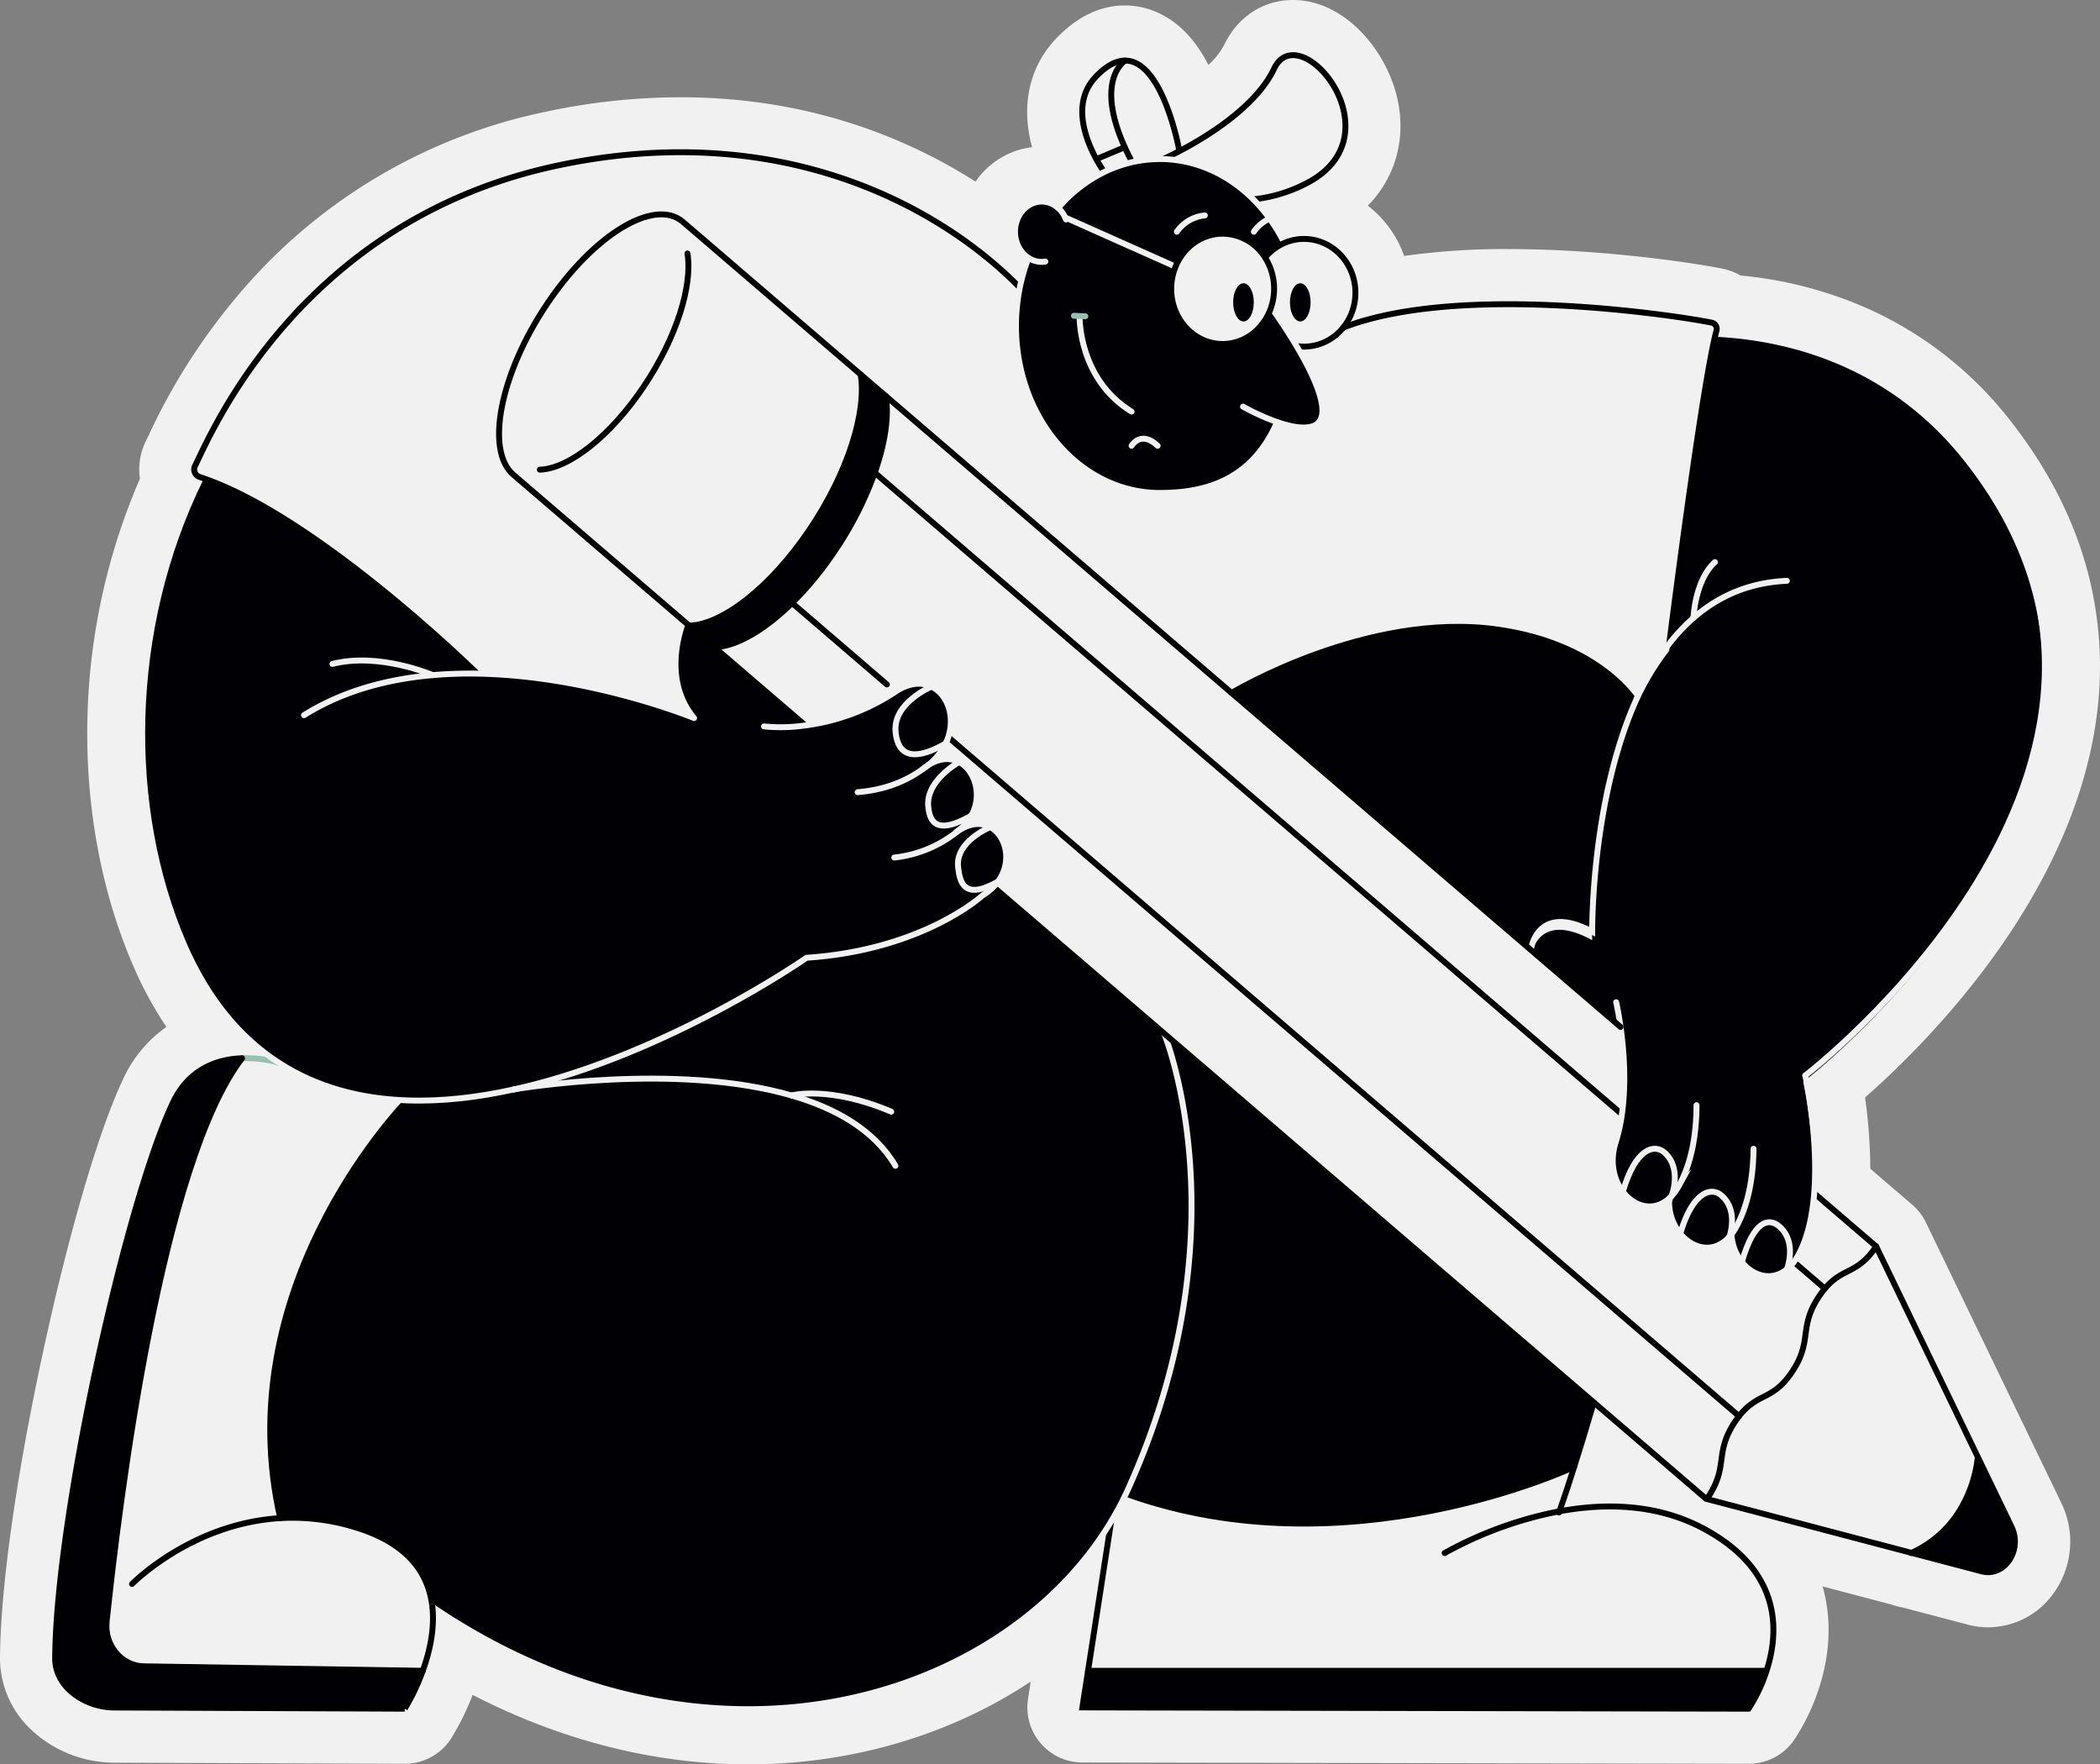 <svg xmlns="http://www.w3.org/2000/svg" width="1067.159" height="896.6" viewBox="0 0 1067.159 896.6">
  <rect x="0" y="0" width="1067.159" height="896.6" fill="#808080" stroke="none"/>
  <defs>
    <style>
      .cls-1 {
        fill: #f1f1f1;
      }

      .cls-2, .cls-3 {
        fill: #000005;
      }

      .cls-3, .cls-6, .cls-8 {
        stroke: #f1f1f1;
      }

      .cls-4, .cls-5, .cls-6, .cls-7, .cls-8, .cls-9 {
        fill: none;
        stroke-linecap: round;
        stroke-width: 3px;
      }

      .cls-4, .cls-7 {
        stroke: #000;
      }

      .cls-4, .cls-5, .cls-6 {
        stroke-miterlimit: 10;
      }

      .cls-5, .cls-9 {
        stroke: #99bfb0;
      }

      .cls-7, .cls-8, .cls-9 {
        stroke-linejoin: round;
      }
    </style>
  </defs>
  <g id="Troll_Signig" transform="translate(-316.42 -401.69)">
    <path id="Pfad_658" data-name="Pfad 658" class="cls-1" d="M1382,764.82a188.812,188.812,0,0,0-5-73.77c-7.12-26.21-20.17-51.56-38.79-75.35a190.3,190.3,0,0,0-72.22-57,206.431,206.431,0,0,0-65-17,31.379,31.379,0,0,0-9.09-3.44c-10-2.1-57.86-10-108.94-10a366.237,366.237,0,0,0-53,3.49,55.53,55.53,0,0,0-18.43-25.53c14.59-15,20.05-35.64,14.34-57.05-6.13-23-26.58-47.47-52.4-47.48h0c-15.1,0-28.17,8.56-35,22.9a37.416,37.416,0,0,1-8,10.08A73.463,73.463,0,0,0,922,421.56c-9.11-11-21.12-17.08-33.82-17.09h-.12c-12.65,0-24.46,5.74-35.12,17-11.25,11.84-16.24,27.82-14.05,45a73.5,73.5,0,0,0,2,10,40.91,40.91,0,0,0-28.74,17.52,266.354,266.354,0,0,0-31.65-17.33c-36.6-17-76.39-25.55-118.27-25.55A329.447,329.447,0,0,0,594,458.42a277.529,277.529,0,0,0-148.3,83.86,315.43,315.43,0,0,0-53.81,80.78c-.54,1.14-1,2.09-1.36,2.82a32.3,32.3,0,0,0-3,19.06,324.761,324.761,0,0,0-26.64,120.2c-1.29,45.13,6.73,89.14,23.2,127.27a190,190,0,0,0,16.89,31.12A66.33,66.33,0,0,0,379,950c-12.37,26.11-27.6,78-40.75,138.94-13.6,63-21.56,119.58-21.83,155.12a49.9,49.9,0,0,0,14.76,35.59,61.921,61.921,0,0,0,43,17.78L522,1298h.12a28,28,0,0,0,23.589-12.918,134.09,134.09,0,0,0,10.9-22.112c44.91,23.2,92.64,35.32,140,35.32,43.64,0,86.21-10.34,123.1-29.89a237.968,237.968,0,0,0,20.49-12.19l-1.37,8.84a28,28,0,0,0,27.61,32.29L1205,1298h.06a28,28,0,0,0,23-12,107,107,0,0,0,12.73-26.48c5.8-17.76,6.42-35.61,1.82-51.66l35.3,9.29a28,28,0,0,0,5.32,1.4l33.21,8.74a40.467,40.467,0,0,0,10.33,1.35,41.07,41.07,0,0,0,34.8-19.69,44.78,44.78,0,0,0,2.35-43.51l-17.06-35.33-51.74-107.18a27.859,27.859,0,0,0-7-9.07l-21.27-18.26a266.852,266.852,0,0,0-2.67-36.21C1295.18,932.16,1370.17,857.71,1382,764.82Z"/>
    <path id="Pfad_659" data-name="Pfad 659" class="cls-2" d="M1338.63,1177.62c5.69,11.77-3.59,25.61-15.14,22.59l-35.7-9.4a55.54,55.54,0,0,0,23.38-19.78,65.659,65.659,0,0,0,10.31-28.71h.09Z"/>
    <path id="Pfad_660" data-name="Pfad 660" class="cls-1" d="M1200.16,1121.34c9.64-12.3,16.94-7.59,26.92-22.48,10.69-15.93,3.07-22.48,13.76-38.42a45.421,45.421,0,0,1,2.93-3.92c9.21-11,16.37-7,26.07-21.42l51.73,107.17h-.09a65.661,65.661,0,0,1-10.31,28.71,55.54,55.54,0,0,1-23.38,19.78l-103.66-27.28.2-.89c10.69-16,3.07-22.48,13.75-38.43C1198.79,1123.16,1199.49,1122.2,1200.16,1121.34Z"/>
    <path id="Pfad_661" data-name="Pfad 661" class="cls-3" d="M1165.89,1009.45c.17-.47,5.37-14.24-3.7-22.13-5.34-4.63-14.85-1.62-21,19.73l-.18.14c-4.55-6.06-6.69-15.14-3.59-24.93a89.871,89.871,0,0,0,3.18-14.33c2.33-16.36.89-33.29-.69-44.38l-45.56-39.13s2.81-24.35,31.18-9.28c0,0-.71-65.08,21.82-116.63a137.1,137.1,0,0,1,17.34-29.76h0c.2-1.57,16.68-132,24-159.09a3.273,3.273,0,0,0,.11-.8c41.81,2.1,91,17.56,127.4,64.1,123.31,157.64-82.36,315.25-82.36,315.25s6.86,31.22,4.48,60.22c-.94,11.45-3.33,22.56-8.14,31.25A28.372,28.372,0,0,1,1228,1043a20.892,20.892,0,0,1-3.56,3.73s5.42-13.73-3.8-21.74c-5.33-4.64-12.94-3.34-19.09,18a24.741,24.741,0,0,1-5.22-13.33h-.94c1.07-3.61,3.27-13.93-4.24-20.45-5.31-4.61-14.75-1.65-20.9,19.41a25.74,25.74,0,0,1-5.58-17.73l-.1-.13c.43-.39.85-.8,1.28-1.26Z" transform="translate(-0.515 3.48)"/>
    <path id="Pfad_662" data-name="Pfad 662" class="cls-1" d="M1238.8,1008.46l31,26.64c-9.7,14.45-16.86,10.43-26.07,21.42l-.19-.17L1228,1043a28.369,28.369,0,0,0,2.14-3.32c4.81-8.69,7.2-19.8,8.14-31.25Z"/>
    <path id="Pfad_663" data-name="Pfad 663" class="cls-1" d="M789.79,750.6c-4.92-2.38-11.32-2.06-18.34,2.61a108.1,108.1,0,0,1-46.3,17.19l-.08-.58-45.68-39.23c11.08-.36,25.38-8.55,39.53-22.47a172.677,172.677,0,0,0,21.92-26.76,178.1,178.1,0,0,0,20-39.24l.61.25L1140.6,967.93a89.869,89.869,0,0,1-3.18,14.33c-3.1,9.79-1,18.87,3.59,24.93,5.86,7.8,15.73,10.62,23.58,3.53l.1.13a25.74,25.74,0,0,0,5.58,17.73c6.43,7.89,17.1,10.38,25,1.6.17-.18.32-.36.48-.55h.64a24.74,24.74,0,0,0,5.22,13.33h0c5.8,7.26,15.24,10,22.89,3.73a20.9,20.9,0,0,0,3.5-3.69l15.55,13.36.19.17a45.421,45.421,0,0,0-2.93,3.92c-10.69,15.94-3.07,22.49-13.76,38.42-10,14.89-17.28,10.18-26.92,22.48L798.28,776.27C801.88,765.4,797.81,754.44,789.79,750.6Z"/>
    <path id="Pfad_664" data-name="Pfad 664" class="cls-2" d="M1220.67,1025c9.22,8,3.8,21.74,3.8,21.74-7.65,6.22-17.09,3.53-22.89-3.73h0C1207.73,1021.64,1215.34,1020.34,1220.67,1025Z"/>
    <path id="Pfad_665" data-name="Pfad 665" class="cls-1" d="M1108.9,1169.69c23-4.23,49.52-4,73.49,8.92,39.72,21.45,38.17,52.42,31.71,72.23l-.28-.11H869.35l11.75-76h0a153.817,153.817,0,0,0,7.5-14l.21.11c112,40.45,226.2-13.06,227.5-13.67h.06C1112.17,1160.44,1109.64,1167.65,1108.9,1169.69Z"/>
    <path id="Pfad_666" data-name="Pfad 666" class="cls-2" d="M1213.82,1250.73l.28.11A80.5,80.5,0,0,1,1205,1270l-338.54-.65,2.88-18.62Z"/>
    <path id="Pfad_667" data-name="Pfad 667" class="cls-1" d="M803.74,789c-4.38-2.28-10-2.17-16.2,2a32.239,32.239,0,0,0,9.42-11.4,26.174,26.174,0,0,0,1.32-3.26l401.88,345.07c-.67.86-1.37,1.82-2.08,2.87-10.68,16-3.06,22.48-13.75,38.43l-.2.89-.74-.2-57.06-49L908,926.86,821.26,852.4a23.265,23.265,0,0,0,2.36-2.77c7.42-10.23,4.09-23.39-4.18-27.72-4.48-2.35-10.41-2.11-16.85,2.6l-.05-.08a24,24,0,0,0,7.57-8.28C815.71,805.84,811.94,793.23,803.74,789Z"/>
    <path id="Pfad_668" data-name="Pfad 668" class="cls-2" d="M1191.18,1009.17c7.51,6.52,5.31,16.84,4.24,20.45-.06.2-.13.39-.18.56-7.86,8.78-18.53,6.29-25-1.6C1176.43,1007.52,1185.87,1004.56,1191.18,1009.17Z"/>
    <path id="Pfad_669" data-name="Pfad 669" class="cls-1" d="M1186.18,565.65a3.2,3.2,0,0,1,2.61,3.2,3.279,3.279,0,0,1-.11.8c-7.3,27.1-23.78,157.52-24,159.09h0a137.107,137.107,0,0,0-17.34,29.76c-.42-.69-17.9-29.46-69.9-36.9-66.21-9.46-135.18,32.22-135.18,32.22L766.53,602.94,753.79,592h0l-90.34-77.57c-14.39-12.35-45.34,6.39-69.14,41.89s-31.4,74.26-17,86.62l86.54,74.31s-12.2,28.58,5.29,49.35c0,0-52.34-21.61-110.2-22.58-1.27-1.24-81.75-80.18-140.43-99.71l-.87-.29a4.06,4.06,0,0,1-2.07-5.65C423.7,622,468.88,513.62,599.78,485.81c117.81-25,198.28,24.71,234.48,61.64h.5a98.852,98.852,0,0,0-2,19.88c0,46.84,32.67,84.8,73,84.8,24.08,0,47-6.88,59.71-36h0c6.71,2.33,13.88,3.79,18.56,1.91,10.31-4.13.76-24.61-8.71-40.55a23.433,23.433,0,0,0,3.78.3,25.59,25.59,0,0,0,19.9-9.62C1059,544.87,1171,562.47,1186.18,565.65Z"/>
    <path id="Pfad_670" data-name="Pfad 670" class="cls-2" d="M1162.19,987.32c9.07,7.89,3.87,21.66,3.7,22.13h0c-.43.46-.85.87-1.28,1.26-7.85,7.09-17.72,4.27-23.58-3.53l.18-.14C1147.34,985.7,1156.85,982.69,1162.19,987.32Z"/>
    <path id="Pfad_671" data-name="Pfad 671" class="cls-1" d="M1139.92,923.55c1.58,11.09,3,28,.69,44.38L761.46,642.37l-.61-.25c5.34-15.11,7.39-28.91,5.68-39.18L942.28,753.83l152.08,130.59Z"/>
    <path id="Pfad_672" data-name="Pfad 672" class="cls-2" d="M1147.36,758.51c-22.53,51.55-21.82,116.63-21.82,116.63-28.37-15.07-31.18,9.28-31.18,9.28L942.28,753.83s69-41.68,135.18-32.22C1129.46,729.05,1146.94,757.82,1147.36,758.51Z"/>
    <path id="Pfad_673" data-name="Pfad 673" class="cls-2" d="M1116.3,1147.16c-1.3.61-115.47,54.12-227.5,13.67l-.21-.11c.37-.75.72-1.51,1.06-2.28C949.23,1026.51,908,926.86,908,926.86l218.36,187.48c-4,13.54-7.3,24.42-10,32.85Z"/>
    <path id="Pfad_674" data-name="Pfad 674" class="cls-1" d="M999,568.17a25.59,25.59,0,0,1-19.93,9.67,23.433,23.433,0,0,1-3.78-.3c-6.48-10.91-12.91-19.69-12.91-19.69h0a29.67,29.67,0,0,0,1.52-9.4,29.35,29.35,0,0,0-4.66-16l.45-.34a26.209,26.209,0,0,1,9.33-6.89,24.809,24.809,0,0,1,10.06-2.12c14.44,0,26.14,12.25,26.14,27.36A28,28,0,0,1,999,568.17Zm-16.55-12.84c0-5.36-2.35-9.7-5.26-9.7s-5.25,4.34-5.25,9.7,2.35,9.7,5.25,9.7,5.25-4.34,5.25-9.7Z"/>
    <path id="Pfad_675" data-name="Pfad 675" class="cls-2" d="M839.15,532.79c-6.44-4.07-8.81-13.27-5.28-20.65s11.78-10.21,18.36-6.17a14.13,14.13,0,0,1,5.48,6.24l56.08,25a29.742,29.742,0,0,0-2.19,11.24c0,15.48,11.7,28,26.14,28,11.36,0,21-7.78,24.62-18.63h0s6.43,8.78,12.91,19.69c9.47,15.94,19,36.42,8.71,40.55-4.68,1.88-11.85.42-18.56-1.91h0c-12.75,29.1-35.63,36-59.71,36-40.3,0-73-38-73-84.8a98.853,98.853,0,0,1,2-19.88,95.26,95.26,0,0,1,4.16-14.31Z"/>
    <path id="Pfad_676" data-name="Pfad 676" class="cls-1" d="M963.88,436.6c12.74-26.9,62.31,32,18.56,57.09A75.29,75.29,0,0,1,953.17,503c-12.35-12.31-28.28-19.89-45.74-20.36h0s3.3-1.43,8.34-4.07C929.1,471.52,954.64,456.12,963.88,436.6Z"/>
    <ellipse id="Ellipse_12" data-name="Ellipse 12" class="cls-2" cx="5.25" cy="9.7" rx="5.25" ry="9.7" transform="translate(971.93 545.63)"/>
    <path id="Pfad_677" data-name="Pfad 677" class="cls-2" d="M961.56,512.8a84.75,84.75,0,0,1,7.23,11.9l.21.53a26.209,26.209,0,0,0-9.33,6.89l-.45.34a25.64,25.64,0,0,0-21.48-12.05c-10.71,0-19.92,6.9-24,16.8l-56.08-25a14.859,14.859,0,0,0-3.57-4.83,73.42,73.42,0,0,1,23.45-18.29,65.857,65.857,0,0,1,14.15-5,63.532,63.532,0,0,1,14-1.56h1.71c17.46.47,33.39,8.05,45.74,20.36a80.556,80.556,0,0,1,8.42,9.91Z"/>
    <path id="Pfad_678" data-name="Pfad 678" class="cls-1" d="M913.79,537.21c4-9.9,13.24-16.8,24-16.8a25.64,25.64,0,0,1,21.48,12.05,29.35,29.35,0,0,1,4.66,16,29.667,29.667,0,0,1-1.52,9.4c-3.6,10.85-13.26,18.63-24.62,18.63-14.44,0-26.14-12.55-26.14-28a29.741,29.741,0,0,1,2.14-11.28Zm39.79,18.12c0-5.36-2.35-9.7-5.26-9.7s-5.25,4.34-5.25,9.7,2.35,9.7,5.25,9.7,5.26-4.34,5.26-9.7Z"/>
    <ellipse id="Ellipse_13" data-name="Ellipse 13" class="cls-2" cx="5.25" cy="9.7" rx="5.25" ry="9.7" transform="translate(943.07 545.63)"/>
    <path id="Pfad_679" data-name="Pfad 679" class="cls-1" d="M888,476.49c-15.51-34.4.17-44,.17-44,19-.07,27.33,44.19,27.57,45.9v.11c-5,2.64-8.34,4.07-8.34,4.07h-1.71a63.551,63.551,0,0,0-14.008,1.562C890.32,481.45,889.09,478.91,888,476.49Z"/>
    <path id="Pfad_680" data-name="Pfad 680" class="cls-3" d="M577.6,955.29c77.27-17.11,148.69-66.89,148.69-66.89,59.52-4,89.58-31.79,89.58-31.79a27.521,27.521,0,0,0,5.39-4.21L908,926.86s41.26,99.65-18.32,231.58c-.34.77-.69,1.53-1.06,2.28a153.863,153.863,0,0,1-7.5,14c-55,91.83-205.33,138-345,43.54h0c-1.73-15.77-11-31.17-36.68-39.66a107.829,107.829,0,0,0-40.62-5.44c-26.39-115,57.93-205.46,64.5-212.29,17.82.63,36.17-1.59,54.19-5.58Z"/>
    <path id="Pfad_681" data-name="Pfad 681" class="cls-1" d="M888,476.49c1.11,2.42,2.34,5,3.76,7.63a65.86,65.86,0,0,0-14.15,5,63.3,63.3,0,0,1-4.05-6.53Z"/>
    <path id="Pfad_682" data-name="Pfad 682" class="cls-1" d="M888,476.49l-14.44,6.07c-5.37-9.82-12.82-28.65-.29-41.84,5.56-5.84,10.51-8.23,14.9-8.24C888.15,432.48,872.47,442.09,888,476.49Z"/>
    <path id="Pfad_683" data-name="Pfad 683" class="cls-2" d="M819.44,821.91c8.27,4.33,11.6,17.49,4.18,27.72-17.55,10-19.48.26-20.35-7.27-1.48-13.05,16-20.2,16-20.2Z"/>
    <path id="Pfad_684" data-name="Pfad 684" class="cls-2" d="M785.42,792.46c.74-.49,1.45-1,2.12-1.53,6.17-4.13,11.82-4.24,16.2-2-2.36,1.37-16.55,10.14-15.64,22.16.65,8.38,4.3,15.16,22,5h0a24,24,0,0,1-7.57,8.28l.05.08c6.44-4.71,12.37-5,16.85-2.6l-.13.25s-17.52,7.15-16,20.2c.87,7.53,2.8,17.23,20.35,7.27a23.265,23.265,0,0,1-2.36,2.77,27.521,27.521,0,0,1-5.39,4.21s-30.06,27.81-89.58,31.79c0,0-71.42,49.78-148.69,66.89h-.07c-18,4-36.37,6.21-54.19,5.58-23.33-.8-45.77-6.44-65.48-19.28h0c-19.23-12.52-35.85-31.9-48.12-60.29C380,812.52,380.79,721.23,418.3,645l.2-.68c58.68,19.53,139.16,98.47,140.43,99.71,57.86,1,110.2,22.58,110.2,22.58-17.49-20.77-5.29-49.35-5.29-49.35l2.81,2.41,12.74,10.94,45.68,39.23.08.58a108.1,108.1,0,0,0,46.3-17.19c7-4.67,13.42-5,18.34-2.61-.58.24-19.38,8.3-18.29,22.68.71,9.33,5.75,17.53,25.46,6.25a32.24,32.24,0,0,1-9.42,11.4,13.194,13.194,0,0,0-1.37,1Z"/>
    <path id="Pfad_685" data-name="Pfad 685" class="cls-2" d="M803.74,789c8.2,4.26,12,16.87,6.37,27.18h0c-17.7,10.14-21.35,3.36-22-5C787.19,799.11,801.38,790.34,803.74,789Z"/>
    <path id="Pfad_686" data-name="Pfad 686" class="cls-2" d="M798.28,776.27a26.187,26.187,0,0,1-1.32,3.26c-19.71,11.28-24.75,3.08-25.46-6.25-1.09-14.38,17.71-22.44,18.29-22.68C797.81,754.44,801.88,765.4,798.28,776.27Z"/>
    <path id="Pfad_687" data-name="Pfad 687" class="cls-2" d="M766.53,602.94c1.71,10.27-.34,24.07-5.68,39.18a178.1,178.1,0,0,1-20,39.24,172.678,172.678,0,0,1-21.92,26.76c-14.15,13.92-28.45,22.11-39.53,22.47l-12.74-10.94c17-.58,41.48-19.48,61.44-49.24,19.33-28.82,28.82-59.56,25.7-78.41Z"/>
    <path id="Pfad_688" data-name="Pfad 688" class="cls-1" d="M753.79,592c3.12,18.85-6.37,49.59-25.7,78.41-20,29.76-44.46,48.66-61.44,49.24l-2.81-2.41L577.3,642.93c-14.39-12.36-6.77-51.14,17-86.62s54.75-54.24,69.14-41.89Z"/>
    <path id="Pfad_689" data-name="Pfad 689" class="cls-1" d="M536.14,1218.27h0c1.24,11.45-1.5,23.1-4.88,32.44h0l-141.71-2.27c-11.4-.18-20.18-10.76-18.92-22.82,6.42-61.49,27.8-232.76,68.81-286.19a64.158,64.158,0,0,1,18.41,2.15h0c19.71,12.84,42.15,18.48,65.48,19.28-6.57,6.83-90.89,97.26-64.5,212.29a107.829,107.829,0,0,1,40.62,5.44C525.09,1187.1,534.41,1202.5,536.14,1218.27Z"/>
    <path id="Pfad_690" data-name="Pfad 690" class="cls-2" d="M531.25,1250.73h0a107.314,107.314,0,0,1-9.17,19.27l-147.79-.6c-14.22-.05-30-10-29.86-25.16.54-72.4,36-231.94,59.88-282.27,8.25-17.41,22.89-22.07,35.11-22.52-41,53.43-62.39,224.7-68.81,286.19-1.26,12.06,7.52,22.64,18.92,22.82Z"/>
    <path id="Pfad_691" data-name="Pfad 691" class="cls-4" d="M1050.55,1190.9a196.751,196.751,0,0,1,58.35-21.21c23-4.23,49.52-4,73.49,8.92,39.72,21.45,38.17,52.42,31.71,72.23A80.5,80.5,0,0,1,1205,1270l-338.54-.65,2.88-18.62,11.75-76"/>
    <path id="Pfad_692" data-name="Pfad 692" class="cls-4" d="M1116.31,1147.15h0c-1.3.61-115.47,54.12-227.5,13.67"/>
    <path id="Pfad_693" data-name="Pfad 693" class="cls-5" d="M536.14,1218.27h0"/>
    <path id="Pfad_694" data-name="Pfad 694" class="cls-6" d="M908,926.86s41.26,99.65-18.32,231.58c-.34.77-.69,1.53-1.06,2.28a153.863,153.863,0,0,1-7.5,14c-55,91.83-205.33,138-345,43.54"/>
    <path id="Pfad_695" data-name="Pfad 695" class="cls-4" d="M536.14,1218.27c-1.73-15.77-11-31.17-36.68-39.66a107.831,107.831,0,0,0-40.62-5.44c-45.2,2.67-75.31,33.44-75.31,33.44"/>
    <path id="Pfad_696" data-name="Pfad 696" class="cls-5" d="M536.14,1218.29h0"/>
    <path id="Pfad_697" data-name="Pfad 697" class="cls-4" d="M439.43,939.45c-12.22.45-26.86,5.11-35.11,22.52-23.84,50.33-59.34,209.87-59.88,282.27-.12,15.13,15.64,25.11,29.86,25.16l147.79.6a107.307,107.307,0,0,0,9.17-19.27c3.38-9.34,6.12-21,4.88-32.44"/>
    <path id="Pfad_698" data-name="Pfad 698" class="cls-5" d="M457.84,941.6a64.162,64.162,0,0,0-18.41-2.15"/>
    <path id="Pfad_699" data-name="Pfad 699" class="cls-4" d="M460.08,942.27s-.8-.27-2.22-.67"/>
    <path id="Pfad_700" data-name="Pfad 700" class="cls-4" d="M907.43,482.56s3.3-1.43,8.34-4.07c13.33-7,38.87-22.37,48.11-41.89,12.74-26.9,62.31,32,18.56,57.09A75.289,75.289,0,0,1,953.17,503"/>
    <path id="Pfad_701" data-name="Pfad 701" class="cls-4" d="M915.72,478.38c-.24-1.71-8.62-46-27.57-45.9-4.39,0-9.34,2.4-14.9,8.24-12.53,13.19-5.08,32,.29,41.84a63.294,63.294,0,0,0,4.05,6.53"/>
    <path id="Pfad_702" data-name="Pfad 702" class="cls-6" d="M865.05,562.86s-.6,31.41,26.4,48"/>
    <path id="Pfad_703" data-name="Pfad 703" class="cls-6" d="M913.8,537.21h-.01l-56.08-25"/>
    <line id="Linie_41" data-name="Linie 41" class="cls-5" x2="5.82" y2="0.26" transform="translate(862.15 562.16)"/>
    <line id="Linie_42" data-name="Linie 42" class="cls-4" x2="31.04" y2="26.64" transform="translate(1238.8 1008.46)"/>
    <path id="Pfad_704" data-name="Pfad 704" class="cls-4" d="M665.76,530.5c2.68,16.23-5.49,42.69-22.13,67.5-17.17,25.62-38.28,41.89-52.88,42.37"/>
    <path id="Pfad_705" data-name="Pfad 705" class="cls-4" d="M753.79,592c3.12,18.85-6.37,49.59-25.7,78.41-20,29.76-44.46,48.66-61.44,49.24h0"/>
    <path id="Pfad_706" data-name="Pfad 706" class="cls-4" d="M1321.48,1142.32a65.659,65.659,0,0,1-10.31,28.71,55.54,55.54,0,0,1-23.38,19.78,1.209,1.209,0,0,1-.2.09"/>
    <path id="Pfad_707" data-name="Pfad 707" class="cls-4" d="M766.53,602.94c1.71,10.27-.34,24.07-5.68,39.18a178.1,178.1,0,0,1-20,39.24,172.678,172.678,0,0,1-21.92,26.76c-14.15,13.92-28.45,22.11-39.53,22.47"/>
    <path id="Pfad_708" data-name="Pfad 708" class="cls-4" d="M1269.84,1035.1l51.73,107.17,17.06,35.35c5.69,11.77-3.59,25.61-15.14,22.59l-35.7-9.4-103.66-27.28-.74-.2-57.06-49L908,926.86,821.26,852.4"/>
    <path id="Pfad_709" data-name="Pfad 709" class="cls-4" d="M1269.84,1035.1c-9.7,14.45-16.86,10.43-26.07,21.42a45.4,45.4,0,0,0-2.93,3.92c-10.69,15.94-3.07,22.49-13.76,38.42-10,14.89-17.28,10.18-26.92,22.48-.67.86-1.37,1.82-2.08,2.87-10.68,16-3.06,22.48-13.75,38.43"/>
    <line id="Linie_43" data-name="Linie 43" class="cls-4" x2="15.55" y2="13.36" transform="translate(1228.03 1042.99)"/>
    <path id="Pfad_710" data-name="Pfad 710" class="cls-4" d="M761.46,642.37l379.15,325.56.59.51"/>
    <path id="Pfad_711" data-name="Pfad 711" class="cls-4" d="M797.78,775.84l.5.43,401.87,345.07.01.01"/>
    <line id="Linie_44" data-name="Linie 44" class="cls-4" x2="48.2" y2="41.39" transform="translate(718.92 708.12)"/>
    <path id="Pfad_712" data-name="Pfad 712" class="cls-6" d="M914.46,519.44a19.68,19.68,0,0,1,14.23-8.28"/>
    <path id="Pfad_713" data-name="Pfad 713" class="cls-6" d="M953.58,519.44a19.83,19.83,0,0,1,8-6.64,18.431,18.431,0,0,1,6.25-1.64"/>
    <path id="Pfad_714" data-name="Pfad 714" class="cls-6" d="M752.26,804.25c10.42-.85,22.39-3.91,33.16-11.79l.75-.56c.46-.35.91-.68,1.37-1,6.17-4.13,11.82-4.24,16.2-2,8.2,4.26,12,16.87,6.37,27.18a24,24,0,0,1-7.57,8.28l-.14.1"/>
    <path id="Pfad_715" data-name="Pfad 715" class="cls-6" d="M1207.51,985.45c-.13,13.36-2.28,28-8.91,39.94a26.579,26.579,0,0,1-2.88,4.24c-.16.19-.31.37-.48.55-7.86,8.78-18.53,6.29-25-1.6a25.74,25.74,0,0,1-5.58-17.73"/>
    <path id="Pfad_716" data-name="Pfad 716" class="cls-6" d="M1201.58,1043a24.741,24.741,0,0,1-5.22-13.33"/>
    <path id="Pfad_717" data-name="Pfad 717" class="cls-6" d="M1233.83,948.2s6.86,31.22,4.48,60.22c-.94,11.45-3.33,22.56-8.14,31.25A28.362,28.362,0,0,1,1228,1043a20.888,20.888,0,0,1-3.56,3.73c-7.65,6.22-17.09,3.53-22.89-3.73"/>
    <path id="Pfad_718" data-name="Pfad 718" class="cls-6" d="M1233.83,948.2S1439.5,790.59,1316.19,633c-36.41-46.54-85.59-62-127.4-64.1"/>
    <path id="Pfad_719" data-name="Pfad 719" class="cls-4" d="M1126.33,1114.34c-4,13.54-7.3,24.42-10,32.85-4.19,13.25-6.72,20.46-7.46,22.5l-.22.61"/>
    <path id="Pfad_720" data-name="Pfad 720" class="cls-6" d="M1177,715.64s.65-19,10.89-28.29"/>
    <path id="Pfad_721" data-name="Pfad 721" class="cls-4" d="M523.75,960.47l-.41.41c-6.57,6.83-90.89,97.26-64.5,212.29"/>
    <path id="Pfad_722" data-name="Pfad 722" class="cls-6" d="M847.64,534.62a12.06,12.06,0,0,1-8.31-1.71.571.571,0,0,1-.18-.12c-6.44-4.07-8.81-13.27-5.28-20.65s11.78-10.21,18.36-6.17a14.13,14.13,0,0,1,5.48,6.24,10.312,10.312,0,0,1,.42,1"/>
    <path id="Pfad_723" data-name="Pfad 723" class="cls-4" d="M1164.7,728.74c.2-1.57,16.68-132,24-159.09a3.274,3.274,0,0,0,.11-.8,3.2,3.2,0,0,0-2.61-3.2c-15.2-3.18-127.2-20.78-187.2,2.52h0"/>
    <path id="Pfad_724" data-name="Pfad 724" class="cls-6" d="M536.33,744.77s-27.11-11.79-51-5.69"/>
    <path id="Pfad_725" data-name="Pfad 725" class="cls-6" d="M891.45,628.22s4.72-8.12,13.25,0"/>
    <path id="Pfad_726" data-name="Pfad 726" class="cls-4" d="M942.28,753.83s69-41.68,135.18-32.22c52,7.44,69.48,36.21,69.9,36.9h0"/>
    <path id="Pfad_727" data-name="Pfad 727" class="cls-6" d="M789.8,750.59h0c-.58.24-19.38,8.3-18.29,22.68.71,9.33,5.75,17.53,25.46,6.25"/>
    <path id="Pfad_728" data-name="Pfad 728" class="cls-6" d="M804.07,788.78l-.33.19c-2.36,1.37-16.55,10.14-15.64,22.16.65,8.38,4.3,15.16,22,5"/>
    <path id="Pfad_729" data-name="Pfad 729" class="cls-6" d="M819.31,822.16s-17.52,7.15-16,20.2c.87,7.53,2.8,17.23,20.35,7.27l.17-.1"/>
    <path id="Pfad_730" data-name="Pfad 730" class="cls-6" d="M1224.47,1046.72s5.42-13.73-3.8-21.74c-5.33-4.64-12.94-3.34-19.09,18h0"/>
    <path id="Pfad_731" data-name="Pfad 731" class="cls-6" d="M1195,1030.91s.11-.26.26-.73a2.4,2.4,0,0,1,.18-.56c1.07-3.61,3.27-13.93-4.24-20.45-5.31-4.61-14.75-1.65-20.9,19.41l-.09.32"/>
    <path id="Pfad_732" data-name="Pfad 732" class="cls-6" d="M1165.89,1009.45c.17-.47,5.37-14.24-3.7-22.13-5.34-4.63-14.85-1.62-21,19.73"/>
    <path id="Pfad_733" data-name="Pfad 733" class="cls-4" d="M888.15,432.48s-15.68,9.61-.17,44c1.11,2.42,2.34,5,3.76,7.63"/>
    <path id="Pfad_734" data-name="Pfad 734" class="cls-4" d="M873.54,482.56l14.44-6.07H888"/>
    <path id="Pfad_735" data-name="Pfad 735" class="cls-7" d="M869.34,1250.73h344.48"/>
    <path id="Pfad_736" data-name="Pfad 736" class="cls-7" d="M531.25,1250.73l-141.71-2.27c-11.4-.18-20.18-10.76-18.92-22.82,6.42-61.49,27.8-232.76,68.81-286.19"/>
    <path id="Pfad_737" data-name="Pfad 737" class="cls-8" d="M577.6,955.29c2.58-.43,82.34-13.91,141,3.07,22.65,6.55,42.14,17.64,52.86,35.76"/>
    <path id="Pfad_738" data-name="Pfad 738" class="cls-8" d="M718.6,958.36s19.13-5.16,50.72,8.24"/>
    <path id="Pfad_739" data-name="Pfad 739" class="cls-6" d="M1178.55,963.31c-.06,13.61-2.13,28.63-8.92,40.89a27.324,27.324,0,0,1-3.74,5.25h0c-.43.46-.85.87-1.28,1.26-7.85,7.09-17.72,4.27-23.58-3.53-4.55-6.06-6.69-15.14-3.59-24.93a89.871,89.871,0,0,0,3.18-14.33c2.33-16.36.89-33.29-.69-44.38-1.08-7.68-2.23-12.57-2.23-12.57"/>
    <path id="Pfad_740" data-name="Pfad 740" class="cls-6" d="M1094.36,884.42s2.81-24.35,31.18-9.28c0,0-.71-65.08,21.82-116.63a137.1,137.1,0,0,1,17.34-29.76h0c14.17-18.1,33.48-30.76,59.75-31.9"/>
    <path id="Pfad_741" data-name="Pfad 741" class="cls-6" d="M854.14,507.38a73.421,73.421,0,0,1,23.45-18.29,65.857,65.857,0,0,1,14.15-5,63.53,63.53,0,0,1,14-1.56h1.71c17.46.47,33.39,8.05,45.74,20.36a80.562,80.562,0,0,1,8.39,9.85,84.751,84.751,0,0,1,7.23,11.9"/>
    <path id="Pfad_742" data-name="Pfad 742" class="cls-6" d="M577.53,955.3c-18,4-36.37,6.21-54.19,5.58-23.33-.8-45.77-6.44-65.48-19.28h0c-19.23-12.52-35.85-31.9-48.12-60.29C380,812.52,380.79,721.23,418.3,645"/>
    <path id="Pfad_743" data-name="Pfad 743" class="cls-9" d="M577.6,955.29h-.07"/>
    <path id="Pfad_744" data-name="Pfad 744" class="cls-6" d="M770.86,837.47a61.711,61.711,0,0,0,30.95-12.37c.26-.21.53-.41.78-.59,6.44-4.71,12.37-5,16.85-2.6,8.27,4.33,11.6,17.49,4.18,27.72a23.255,23.255,0,0,1-2.36,2.77,27.516,27.516,0,0,1-5.39,4.21s-30.06,27.81-89.58,31.79c0,0-71.42,49.78-148.69,66.89"/>
    <path id="Pfad_745" data-name="Pfad 745" class="cls-4" d="M959.67,532.12a26.208,26.208,0,0,1,9.33-6.89,24.812,24.812,0,0,1,10.06-2.12c14.44,0,26.14,12.25,26.14,27.36a28,28,0,0,1-6.21,17.7,25.59,25.59,0,0,1-19.93,9.67,23.434,23.434,0,0,1-3.78-.3c-.66-.09-1.3-.22-1.94-.36"/>
    <path id="Pfad_746" data-name="Pfad 746" class="cls-6" d="M962.37,557.85s6.43,8.78,12.91,19.69c9.47,15.94,19,36.42,8.71,40.55-4.68,1.88-11.85.42-18.56-1.91a116.641,116.641,0,0,1-17.35-7.85"/>
    <path id="Pfad_747" data-name="Pfad 747" class="cls-4" d="M959.22,532.46a29.351,29.351,0,0,1,4.66,16,29.669,29.669,0,0,1-1.52,9.4c-3.6,10.85-13.26,18.63-24.62,18.63-14.44,0-26.14-12.55-26.14-28a29.742,29.742,0,0,1,2.19-11.24c4-9.9,13.24-16.8,24-16.8a25.64,25.64,0,0,1,21.43,12.01Z"/>
    <path id="Pfad_748" data-name="Pfad 748" class="cls-7" d="M558.94,744h0c-1.27-1.24-81.75-80.18-140.43-99.71l-.87-.29a4.06,4.06,0,0,1-2.07-5.65C423.7,622,468.88,513.62,599.78,485.81c117.81-25,198.28,24.71,234.48,61.64"/>
    <path id="Pfad_749" data-name="Pfad 749" class="cls-8" d="M663.84,717.24s-12.2,28.58,5.29,49.35c0,0-52.34-21.61-110.2-22.58a219.649,219.649,0,0,0-22.6.76c-22.81,2-45.55,7.92-65.41,20.35"/>
    <path id="Pfad_750" data-name="Pfad 750" class="cls-4" d="M725.07,769.82l-45.68-39.23-12.74-10.94-2.81-2.41L577.3,642.93c-14.39-12.36-6.77-51.14,17-86.62s54.75-54.24,69.14-41.89L753.79,592h0l12.74,10.94L942.28,753.83l152.08,130.59,45.56,39.13"/>
    <path id="Pfad_751" data-name="Pfad 751" class="cls-6" d="M704.66,770.82a86.28,86.28,0,0,0,20.49-.42,108.1,108.1,0,0,0,46.3-17.19c7-4.67,13.42-5,18.34-2.61,8,3.84,12.09,14.8,8.49,25.67a26.181,26.181,0,0,1-1.32,3.26,32.24,32.24,0,0,1-9.42,11.4c-.67.52-1.38,1-2.12,1.53"/>
    <path id="Pfad_752" data-name="Pfad 752" class="cls-6" d="M965.43,616.19c-12.75,29.1-35.63,36-59.71,36-40.3,0-73-38-73-84.8a98.844,98.844,0,0,1,2-19.88,95.241,95.241,0,0,1,4.16-14.31"/>
  </g>
</svg>
